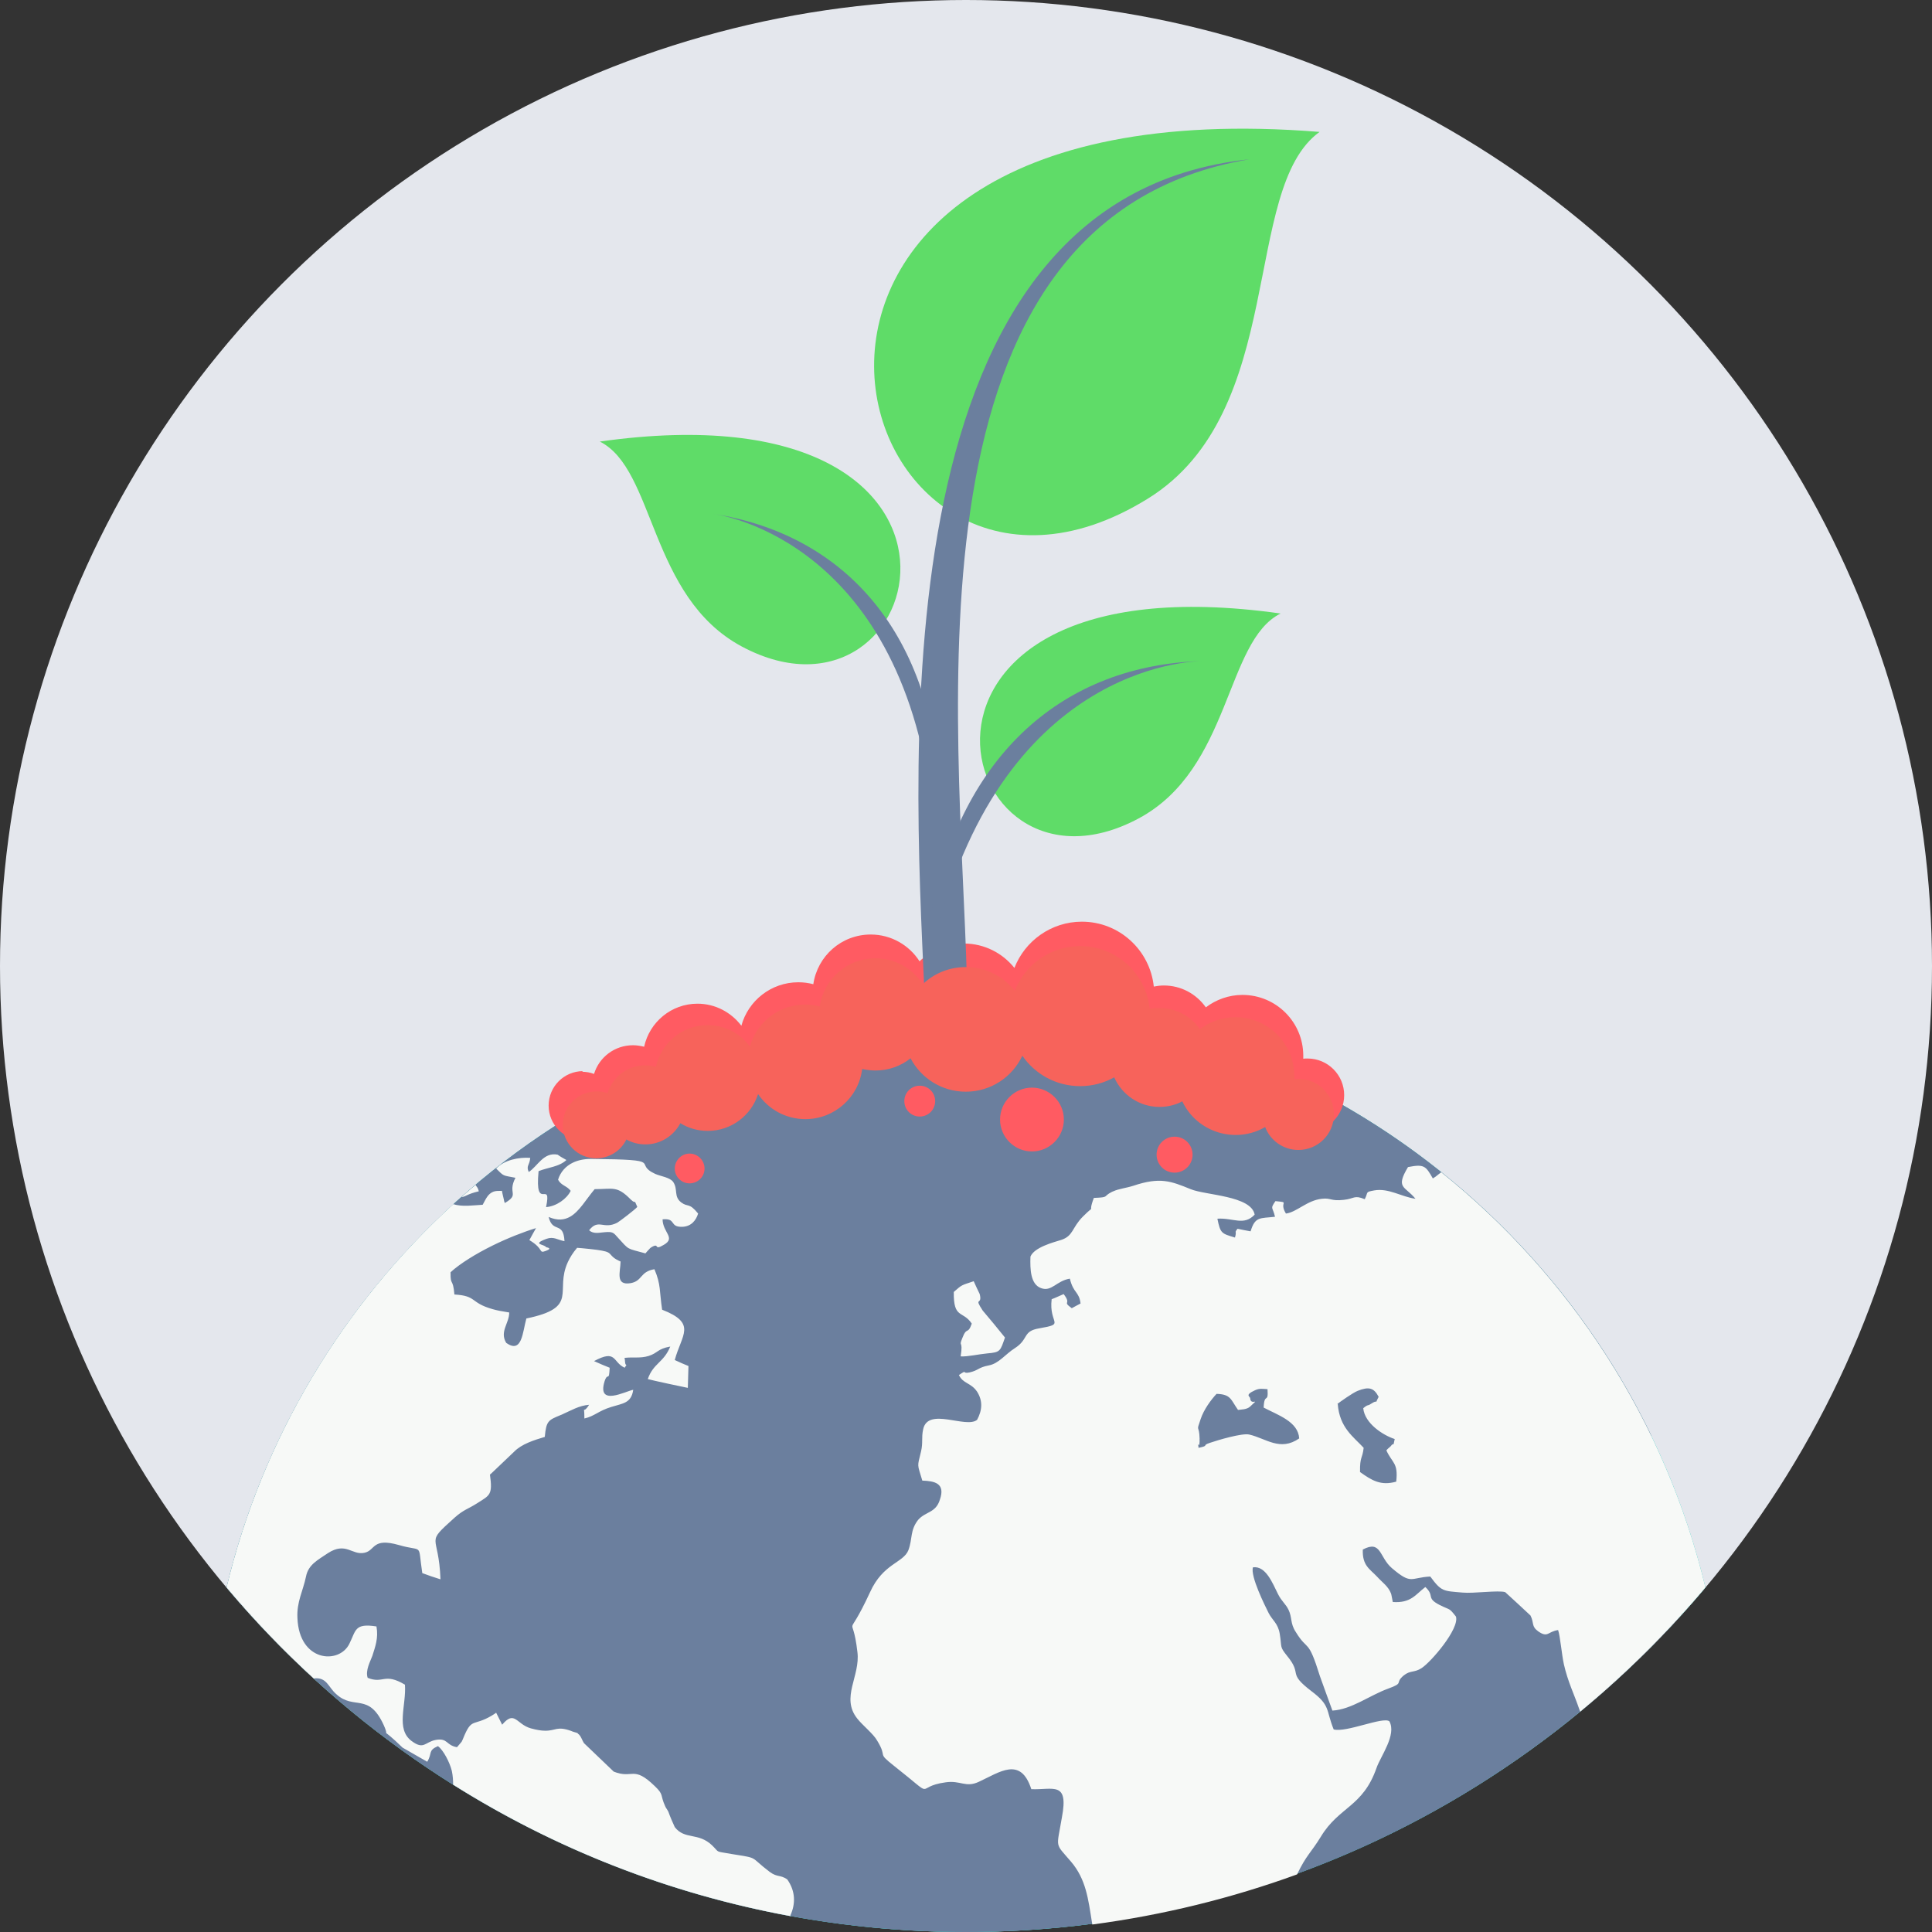 <svg xmlns="http://www.w3.org/2000/svg" xmlns:xlink="http://www.w3.org/1999/xlink" height="800px" width="800px" id="Layer_1" viewBox="0 0 512 512" xml:space="preserve"><rect x="0" y="0" width="512" height="512" fill="#333333" stroke="none"/><circle style="fill:#E4E7ED;" cx="256" cy="256" r="256"></circle><path style="fill:#15BDB2;" d="M256,266.442c95.057,0,174.677,65.773,195.958,154.247C404.969,476.531,334.656,512,256,512 s-149.026-35.469-195.958-91.311C81.323,332.215,161,266.442,256,266.442z"></path><path style="fill:#6B7F9E;" d="M256,266.442c79.848,0,148.856,46.422,181.487,113.727c4.2,15.606,6.753,31.894,7.378,48.635 C398.046,479.936,330.797,512,256,512c-78.656,0-149.026-35.469-195.958-91.311C81.323,332.215,161,266.442,256,266.442z"></path><path style="fill:#F7F9F7;" d="M381.929,310.65c34.277,27.467,59.417,65.944,70.03,110.039 c-10.045,11.918-21.168,22.984-33.199,32.915l-0.227-0.624c-1.419-4.143-3.008-7.207-4.086-11.918 c-0.568-2.554-0.965-7.378-1.532-9.08c-2.781,0.397-2.667,2.157-5.278,0.341c-1.873-1.362-1.021-2.157-2.043-4.2 c-2.213-2.043-4.427-4.143-6.697-6.186c-1.759-0.568-8.456,0.397-11.293,0.113c-5.108-0.454-5.562-0.17-8.569-4.256 c-5.335,0.284-4.881,2.27-10.158-2.213c-3.405-2.894-2.781-7.548-7.718-4.937c-0.17,4.256,1.873,5.164,3.746,7.151 c1.362,1.532,3.008,2.554,3.746,4.54c0.057,0.057,0.397,1.986,0.454,2.213c4.824,0.34,6.016-1.986,8.626-3.973 c2.611,2.44,0.057,2.837,3.802,4.767c2.951,1.475,2.384,0.624,4.313,3.065c0.965,3.235-6.64,12.088-9.137,13.677 c-1.93,1.249-2.951,0.511-4.71,1.93c-2.554,2.156,0.341,1.873-4.2,3.519c-4.824,1.759-9.648,5.505-14.698,5.789 c-1.078-3.008-2.213-6.016-3.292-9.08c-3.235-10.385-3.121-6.356-6.413-11.747c-1.532-2.327-0.908-3.802-1.93-5.902 c-0.738-1.532-1.816-2.213-2.781-4.143c-1.475-2.951-3.235-7.548-6.64-7.094c-0.738,2.327,3.178,10.158,4.143,12.088 s2.497,2.724,2.951,5.505c0.624,3.746-0.113,3.292,1.93,5.845c4.313,5.221-0.17,4.313,6.526,9.421 c5.051,3.802,3.745,4.937,5.845,10.102c3.292,0.908,13.109-3.462,14.755-2.157c1.986,3.575-2.327,9.25-3.405,12.372 c-3.632,10.385-9.931,10.215-14.755,18.217c-2.611,4.256-3.859,4.881-6.299,9.988c-17.309,6.299-35.469,10.783-54.253,13.28 c-0.057-0.17-0.057-0.397-0.113-0.624c-0.965-6.016-1.532-11.35-5.562-16.06c-4.37-5.108-3.802-3.292-2.384-11.747 c1.816-9.648-2.327-7.207-8.115-7.434c-2.838-8.796-8.399-4.483-13.961-1.93c-3.462,1.589-4.767-0.454-8.74,0.113 c-8.796,1.192-1.873,4.937-13.62-4.313c-4.881-3.859-1.589-1.93-4.54-6.753c-0.965-1.759-3.916-4.086-5.278-5.845 c-4.427-5.562,0.851-11.237,0.057-17.593c-1.362-11.861-3.292-1.532,3.348-15.89c3.462-7.661,8.796-7.718,10.158-11.123 c1.135-3.065,0.397-5.221,2.554-8.002c1.93-2.27,4.71-1.816,5.789-5.391c1.532-4.37-1.419-4.937-4.654-5.051 c-1.362-4.597-1.362-3.462-0.34-7.718c0.567-2.383,0.057-3.518,0.567-5.902c1.305-5.959,11.407-0.057,14.301-2.497 c1.362-2.554,1.532-4.994,0-7.434c-1.646-2.44-3.746-2.1-4.824-4.427c2.44-1.646,0.624-0.227,2.781-0.681 c2.497-0.568,2.213-1.305,5.164-1.873c2.667-0.511,4.313-2.951,6.924-4.597c3.689-2.384,1.93-4.483,6.413-5.221 c7.151-1.249,2.497-1.022,3.292-7.718c1.078-0.397,2.1-0.908,3.178-1.362c2.27,2.951-0.568,1.759,2.156,3.746 c0.738-0.397,1.532-0.851,2.327-1.249c-0.397-3.235-1.873-2.611-2.838-6.583c-3.575,0.568-4.824,3.575-7.661,2.497 c-2.781-1.022-2.894-4.994-2.781-8.342c1.021-2.497,6.186-3.802,8.172-4.427c3.235-1.078,2.781-3.235,5.732-6.186 c3.859-3.859,1.022,0.057,2.894-4.937c4.256-0.17,2.27-0.341,4.767-1.589l0.113-0.057l0.284-0.113 c1.475-0.681,3.405-0.851,5.335-1.475c7.094-2.384,9.988-1.192,15.152,0.908c3.973,1.646,16.06,1.703,16.968,6.753 c-2.894,3.064-5.675,0.794-9.875,1.078c0.794,3.916,1.078,3.916,4.654,4.994c0.567-1.873-0.284-1.135,0.681-2.327 c1.192,0.284,2.327,0.454,3.462,0.681c1.192-3.973,2.497-3.405,6.47-3.859c-0.624-2.724-1.362-1.986,0.113-4.143 c4.086,0.397,0.794,0.057,2.781,3.292c2.837-0.341,5.618-3.519,9.534-3.916c2.44-0.284,2.327,0.681,5.789,0.284 c2.837-0.284,2.724-1.362,5.562-0.17c1.021-1.93,0-1.873,2.497-2.327c3.859-0.681,7.207,1.703,10.953,2.213 c-2.781-3.405-5.391-2.724-1.986-8.399c4.313-0.851,4.71-0.284,6.583,3.008c1.078-0.624,1.532-1.192,2.043-1.475L381.929,310.65z  M209.522,507.801c-32.348-5.959-62.595-17.933-89.438-34.845c0-1.078-0.057-2.27-0.34-3.632c-0.567-2.327-2.27-5.562-3.689-6.583 c-2.724,1.192-1.419,1.873-2.838,4.143c-2.213-1.249-4.37-2.497-6.526-3.746c-6.64-6.413-3.121-1.759-4.994-5.959 c-4.029-8.796-7.832-3.859-12.599-8.229c-2.1-1.816-2.497-4.597-5.959-4.143c-8.229-7.548-15.947-15.606-23.097-24.119 c9.534-39.725,30.872-74.91,60.098-101.583c2.327,0.794,5.448,0.284,7.775,0.17c0.851-1.532,1.362-2.894,2.838-3.462 c0.568-0.227,1.305-0.227,2.27-0.227c0.114,0.794,0.341,1.532,0.511,2.327c0,0.057,0.113,0.568,0.057,0.454 c0.057-0.113,0.114,0.284,0.17,0.454c4.086-2.384,0.624-2.44,2.838-6.697c-3.405-0.681-2.951-0.284-5.108-2.44 c2.043-2.27,6.072-3.065,9.023-2.838c-0.17,2.043-1.135,2.043-0.397,3.746c2.327-1.475,3.916-5.335,7.661-4.597 c0.681,0.511,1.532,0.965,2.327,1.419c-1.93,1.816-4.824,1.93-7.378,2.951c-1.078,11.237,3.575,1.816,1.986,9.534 c2.781-0.227,5.505-2.213,6.526-4.313c-1.021-1.362-2.497-1.362-3.348-2.951c0.624-2.043,2.043-3.632,3.973-4.54 c1.305-0.624,2.894-0.965,4.71-0.965c20.544,0.17,10.783,1.078,17.082,3.973c1.419,0.624,3.916,0.908,4.767,2.156 c1.305,1.986,0.057,3.802,2.1,5.391c1.816,1.362,2.043-0.057,4.483,2.951c-0.511,1.702-1.759,3.462-4.256,3.518 c-3.462,0.057-1.419-2.327-5.164-1.986c0.057,3.519,3.575,4.881,0.34,6.753c-2.838,1.702-1.021-0.624-3.178,0.568 c-0.057,0.057-0.284,0.17-0.34,0.227c-0.114,0.113-0.284,0.227-0.34,0.34c-0.397,0.397-0.738,0.795-1.022,1.135 c-5.164-1.419-4.2-0.794-7.321-4.199c-1.135-1.305-1.362-1.589-3.405-1.419c-1.305,0.057-2.951,0.624-4.2-0.511 c2.497-3.178,3.746-0.114,7.434-1.986c0.624-0.341,4.71-3.462,5.335-4.2c-1.078-2.497-0.114-0.397-1.759-1.986 c-3.632-3.689-4.654-2.724-9.534-2.724c-2.27,2.667-4.029,5.902-6.526,7.321c-1.532,0.851-3.292,1.078-5.675,0.057 c1.078,4.427,3.916,1.022,4.2,6.413c-1.873-0.341-2.838-1.305-4.767-0.624c-4.143,1.532-0.454,1.419-0.114,2.213 c0,0.057,1.93,0.227,0,0.965c-2.156,0.794-0.34-0.397-4.427-2.837c0.568-1.022,1.135-2.1,1.759-3.178 c-3.348,1.021-7.548,2.667-11.464,4.597c-4.483,2.213-8.626,4.767-11.18,7.094c-0.057,3.859,0.624,1.305,1.021,5.902 c6.016,0.341,4.086,2.157,10.045,3.859c1.135,0.341,2.667,0.624,4.483,0.908c0,2.894-2.611,5.051-0.795,8.059 c4.2,2.951,4.313-2.781,5.335-6.47c14.188-2.951,7.378-7.151,11.01-14.982c0.567-1.192,1.305-2.44,2.44-3.746 c1.078,0.057,5.562,0.511,6.526,0.738c3.235,0.567,1.476,1.362,4.994,2.894c-0.057,2.781-1.476,6.413,2.667,5.732 c3.178-0.568,2.44-3.065,6.299-3.689c1.759,4.086,1.305,5.845,2.043,10.726c9.307,3.632,5.164,6.583,3.348,13.336 c1.192,0.568,2.383,1.078,3.632,1.589c-0.057,1.986-0.113,3.859-0.17,5.789c-0.17,0-9.931-2.1-10.612-2.327 c1.476-4.256,4.2-4.313,5.959-8.626c-3.462,0.624-3.235,1.702-5.732,2.497c-2.27,0.681-3.973,0.227-6.413,0.511 c-0.851,2.781-0.057-2.44,0.17,1.135c0.114,1.362,0.795,0.057-0.113,1.475c-3.235-1.475-2.1-4.994-8.115-1.759 c1.362,0.624,2.724,1.192,4.143,1.759c-0.17,3.973-0.511,0.965-1.362,3.632c-2.043,6.753,5.618,2.554,7.605,2.213 c-0.511,3.575-2.724,3.575-5.789,4.54c-3.405,1.021-4.427,2.44-7.151,3.065c0-4.256-0.624-0.681,1.249-3.632 c-2.724,0.227-4.71,1.475-7.264,2.611l-0.284,0.113c-3.292,1.362-3.802,1.532-4.2,5.789c-2.838,0.851-6.129,1.873-8.115,3.916 c-1.986,1.93-4.029,3.802-5.959,5.675c-0.17,0.17-0.34,0.284-0.454,0.397c0.738,5.335,0,5.448-3.235,7.491 c-2.724,1.759-3.632,1.703-6.129,3.916c-8.059,7.264-4.2,3.859-3.746,16.344c-1.703-0.511-3.292-1.078-4.824-1.646 c-1.249-8.286,0.454-5.505-6.186-7.434c-7.151-2.043-6.186,1.419-9.137,2.043c-3.292,0.738-4.881-3.008-9.704,0.113 c-2.667,1.816-5.164,3.008-5.789,6.186c-0.795,3.859-2.497,6.697-2.27,11.01c0.454,11.634,11.01,12.315,13.734,6.867 c1.816-3.632,1.362-5.561,7.207-4.654c0.568,3.121-0.34,5.391-1.078,7.775c-0.511,1.419-1.93,3.916-1.248,5.845 c4.2,1.702,4.313-1.476,9.875,1.816c0.397,5.505-2.497,11.747,1.759,14.925c3.292,2.44,3.462,0.284,6.413-0.284 c3.235-0.568,2.667,1.419,5.618,1.93c1.703-2.043,0.965-0.795,2.043-3.292c1.93-4.37,2.44-2.327,7.037-4.994 c0.454-0.284,0.851-0.511,1.305-0.851c0.511,1.078,1.078,2.1,1.589,3.178c3.348-3.973,3.745-0.114,7.605,0.965 c1.646,0.454,2.838,0.624,3.745,0.624c2.838,0.057,3.121-1.305,6.924,0.057c0.454,0.227,1.021,0.34,1.532,0.511 c0.057,0,0.284,0.113,0.284,0.227c0.057,0.057,0.284,0.227,0.34,0.284c0.624,0.738,0.738,1.419,1.249,2.213 c2.667,2.554,5.278,5.051,7.888,7.548c5.108,2.043,5.108-1.759,10.896,3.859c2.44,2.327,1.362,2.27,2.724,5.278 c0.17,0.454,0.568,0.908,0.851,1.475c0.511,1.419,1.078,2.724,1.702,4.086c2.667,3.462,6.243,1.305,9.931,4.881 c2.1,2.043,0.511,1.419,5.221,2.27c7.321,1.192,4.483,0.511,9.988,4.71c2.1,1.532,2.667,0.681,4.654,1.986 c2.27,3.178,2.213,6.583,0.851,9.534L209.522,507.801z M122.353,317.177c1.249-1.078,2.44-2.157,3.689-3.178l0.114,0.227 c0.227,0.397,0.454,0.397,0.738,1.475c-3.292,0.795-3.292,1.362-4.54,1.532V317.177z M294.874,377.105 c1.759,1.135,3.973,1.986,5.278,3.178c1.702,4.597-0.454,2.384,2.837,7.207c1.873,2.554,1.476,4.427,3.405,5.902 c3.575-0.454,0.454,0.568,2.667-1.589c0.397-0.397,1.476-1.703,1.816-2.213c-1.135-1.759-1.873-1.93-2.894-3.746 c3.973-5.335,5.732-2.27,6.697,1.249c2.497,9.761,6.413,6.924,9.648,6.47c3.292-0.454,0.454,0.113,3.405,0.851 c2.838,0.738,1.476,0,3.462-0.511c6.753-1.646,1.532,11.464,0.851,12.939c-3.689,0.454-2.951-0.341-5.618-0.624 c-5.335-0.567,0.34,3.235-12.315-0.908c-12.145-3.859-9.534-4.767-12.088,3.689c-2.781-0.227-2.667-0.738-5.221-1.589 c-0.965-0.397-1.532-0.568-1.93-0.681l-0.113-0.057c-1.022-0.34,0-0.057-2.1-2.043c-1.873-1.759-6.47-2.156-9.704-3.859 c0-2.781,2.44-5.108-0.511-8.399c-0.965-0.284-14.698,0.34-16.912,0.794c-4.427,0.908-5.221,4.71-11.35,3.859 c-3.348-0.454-2.213-0.17-3.008-2.1c1.078-1.078,0-0.511,1.873-1.192c0.738-0.227,0.965-0.17,1.702-0.227 c9.931-1.475,4.824-6.526,11.01-11.35c5.164-4.143,1.078,0.057,3.916-4.937c3.462-0.284,3.008,1.419,6.016-0.057 c2.44-1.249,1.702-2.327,5.164-2.44c3.121,3.121,2.44,4.937,7.491,7.321c1.986,0.908,3.235,1.476,4.54,3.178 c2.327,3.292,0.341,2.213,1.249,4.483c0.17-0.113,0.454-0.227,0.681-0.284l0.114-0.057c2.724-1.305-1.362-1.702,3.008-5.561 c-1.305-0.908-2.213-1.589-3.008-2.043l-0.114-0.057c-3.405-1.986-2.043-0.17-6.47-5.618c-1.192-1.532-1.475-1.646-1.419-4.029 c3.178-0.568,3.746,1.702,6.583,4.256c0.397,0.34,0.851,0.681,1.305,0.965l0.114,0.113L294.874,377.105z M354.518,372.054 c0.454,6.299,4.2,8.74,6.867,11.634c-0.341,3.008-1.022,2.213-0.965,6.413c3.178,2.27,5.505,3.689,9.591,2.554 c0.568-5.051-1.021-4.824-2.611-8.286c0.284-0.397,0.965-0.908,1.078-1.022c1.135-1.532,0.568,0.624,1.135-1.986 c-3.008-0.965-7.945-4.086-8.342-8.172c1.475-1.192,1.021-0.454,2.1-1.192c2.384-1.532,0.568,0.851,1.986-1.816 c-1.249-2.384-2.554-2.781-5.562-1.589c-1.305,0.511-4.71,2.951-5.448,3.518L354.518,372.054z M328.129,373.7 c-1.986-2.781-1.873-4.2-5.732-4.313c-1.532,1.646-3.348,4.143-4.2,6.64c-1.305,3.802-0.397,1.192-0.284,5.335 c-0.057,0.17,0,0.341,0,0.511c-0.057,2.497-0.624-0.454-0.284,1.816c3.008-0.624,0.738-0.567,2.951-1.305 c2.156-0.738,8.626-2.667,10.499-2.213c4.427,1.022,8.172,4.54,13.223,1.022c-0.284-4.483-5.675-6.186-9.421-8.172 c0.17-4.143,1.305-0.851,1.021-4.881c-1.305-0.057-2.043-0.284-3.292,0.284c-2.894,1.305-1.305,1.646-1.305,2.1 c0.114,2.213,2.894-0.454-0.057,2.27c-0.851,0.738-2.213,0.738-3.235,0.851L328.129,373.7z M252.765,342.374 c-0.113,7.264,2.384,4.824,4.767,8.399c-1.078,3.064-1.305,0.681-2.497,3.802c-1.078,2.667,0.284,0.284-0.454,4.881 c1.873,0.113,4.654-0.568,7.094-0.795c3.462-0.284,3.405-0.624,4.654-4.199c-1.93-2.384-3.859-4.767-5.902-7.151 c-2.497-3.802,0-1.192-0.794-4.37c-0.568-1.135-1.078-2.27-1.589-3.405C254.695,340.671,255.035,340.388,252.765,342.374z"></path><path style="fill:#FF5B62;" d="M154.247,284.035c1.078,0,2.157,0.17,3.178,0.568c1.362-4.427,5.448-7.605,10.329-7.605 c1.021,0,1.986,0.17,2.951,0.397c1.419-6.526,7.207-11.407,14.131-11.407c4.767,0,8.967,2.327,11.634,5.845 c1.816-6.64,7.888-11.52,15.096-11.52c1.362,0,2.667,0.17,3.973,0.511c1.078-7.434,7.434-13.166,15.209-13.166 c5.448,0,10.215,2.838,12.939,7.094c3.065-2.894,7.207-4.71,11.747-4.71c5.448,0,10.272,2.554,13.393,6.47 c2.781-7.151,9.761-12.258,17.876-12.258c9.931,0,18.047,7.548,19.068,17.195c0.851-0.17,1.759-0.284,2.667-0.284 c4.597,0,8.626,2.27,11.123,5.789c2.724-2.043,6.072-3.292,9.704-3.292c8.91,0,16.117,7.207,16.117,16.117v0.794 c0.34-0.057,0.738-0.057,1.135-0.057c5.391,0,9.704,4.37,9.704,9.704c0,5.391-4.37,9.704-9.704,9.704 c-4.143,0-7.718-2.611-9.08-6.299c-2.384,1.419-5.164,2.156-8.115,2.156c-6.413,0-11.974-3.746-14.528-9.194 c-1.873,0.965-4.029,1.532-6.299,1.532c-5.505,0-10.272-3.292-12.372-8.059c-2.781,1.532-5.959,2.44-9.307,2.44 c-6.583,0-12.372-3.292-15.833-8.342c-2.724,5.845-8.626,9.875-15.436,9.875c-6.526,0-12.258-3.689-15.096-9.137 c-2.611,2.1-5.959,3.348-9.591,3.348c-1.249,0-2.497-0.17-3.632-0.454c-0.965,7.718-7.548,13.677-15.493,13.677 c-5.391,0-10.102-2.724-12.939-6.867c-1.873,5.845-7.321,10.045-13.79,10.045c-2.724,0-5.335-0.795-7.491-2.1 c-1.816,3.405-5.391,5.789-9.534,5.789c-1.873,0-3.689-0.511-5.221-1.362c-1.475,3.065-4.597,5.164-8.229,5.164 c-5.051,0-9.137-4.086-9.137-9.137c0-5.051,4.086-9.137,9.137-9.137L154.247,284.035z M243.742,287.723 c2.27,0,4.086,1.816,4.086,4.086c0,2.27-1.816,4.086-4.086,4.086c-2.27,0-4.086-1.816-4.086-4.086 C239.656,289.539,241.472,287.723,243.742,287.723z M311.275,301.23c2.667,0,4.767,2.156,4.767,4.767 c0,2.667-2.157,4.767-4.767,4.767c-2.667,0-4.767-2.156-4.767-4.767C306.508,303.33,308.664,301.23,311.275,301.23z  M182.736,305.713c2.157,0,3.973,1.759,3.973,3.973c0,2.156-1.759,3.916-3.973,3.916c-2.157,0-3.916-1.759-3.916-3.916 C178.82,307.529,180.579,305.713,182.736,305.713z M273.479,288.234c4.654,0,8.456,3.802,8.456,8.456 c0,4.654-3.802,8.456-8.456,8.456c-4.654,0-8.456-3.802-8.456-8.456C265.023,292.036,268.826,288.234,273.479,288.234z"></path><path style="fill:#5FDC68;" d="M349.695,34.958c-173.258-13.904-126.383,147.38-45.457,97.156 C341.352,109.074,328.81,50.054,349.695,34.958z"></path><path style="fill:#6B7F9E;" d="M331.08,42.222c-93.865,15.777-76.613,148.856-74.853,217.296c-8.569-1.816-7.491,7.491-11.237,3.518 C242.096,199.136,233.016,52.494,331.08,42.222z"></path><path style="fill:#5FDC68;" d="M158.957,117.019c111.911-15.833,87.679,81.096,37.625,54.31 C172.01,158.163,173.656,124.34,158.957,117.019z"></path><path style="fill:#6B7F9E;" d="M249.19,209.692l-2.724,0.17c-9.931-68.27-57.488-73.662-57.658-73.718 C223.085,141.421,246.579,166.618,249.19,209.692z"></path><path style="fill:#5FDC68;" d="M339.366,162.589c-111.911-15.833-87.679,81.096-37.625,54.31 C326.313,203.733,324.668,169.91,339.366,162.589z"></path><path style="fill:#6B7F9E;" d="M246.352,243.628l2.781,0.511c19.182-69.519,69.292-68.895,69.462-68.951 C282.389,176.209,254.695,199.307,246.352,243.628z"></path><path style="fill:#F7635B;" d="M157.936,289.199c1.078,0,2.1,0.17,3.065,0.511c1.305-4.256,5.278-7.378,9.988-7.378 c0.965,0,1.93,0.113,2.838,0.397c1.362-6.299,6.98-11.066,13.677-11.066c4.597,0,8.683,2.213,11.237,5.675 c1.759-6.413,7.661-11.123,14.642-11.123c1.305,0,2.611,0.17,3.859,0.511c1.021-7.207,7.207-12.769,14.755-12.769 c5.278,0,9.875,2.724,12.542,6.867c2.951-2.837,6.98-4.54,11.407-4.54c5.278,0,9.931,2.44,12.996,6.299 c2.667-6.924,9.421-11.861,17.309-11.861c9.591,0,17.479,7.264,18.444,16.628c0.851-0.17,1.703-0.227,2.554-0.227 c4.427,0,8.399,2.213,10.726,5.618c2.611-1.986,5.902-3.178,9.421-3.178c8.626,0,15.606,6.98,15.606,15.606v0.794 c0.34-0.057,0.738-0.057,1.078-0.057c5.221,0,9.421,4.199,9.421,9.421c0,5.221-4.2,9.421-9.421,9.421 c-4.029,0-7.491-2.554-8.796-6.072c-7.832,4.54-18.047,1.476-21.962-6.81c-1.816,0.965-3.859,1.475-6.072,1.475 c-5.335,0-9.931-3.235-11.974-7.832c-2.667,1.475-5.732,2.327-9.023,2.327c-6.356,0-11.974-3.178-15.323-8.059 c-2.611,5.618-8.342,9.534-14.982,9.534c-6.356,0-11.861-3.575-14.642-8.853c-2.554,2.043-5.789,3.235-9.307,3.235 c-1.192,0-2.384-0.17-3.519-0.397c-0.908,7.491-7.321,13.28-15.039,13.28c-5.221,0-9.818-2.611-12.542-6.64 c-1.816,5.675-7.094,9.761-13.336,9.761c-2.667,0-5.164-0.738-7.264-2.043c-1.759,3.348-5.221,5.618-9.25,5.618 c-1.816,0-3.575-0.454-5.051-1.305c-1.419,2.951-4.483,4.994-8.002,4.994c-4.881,0-8.853-3.973-8.853-8.853 c0-4.881,3.973-8.853,8.853-8.853L157.936,289.199z"></path></svg>